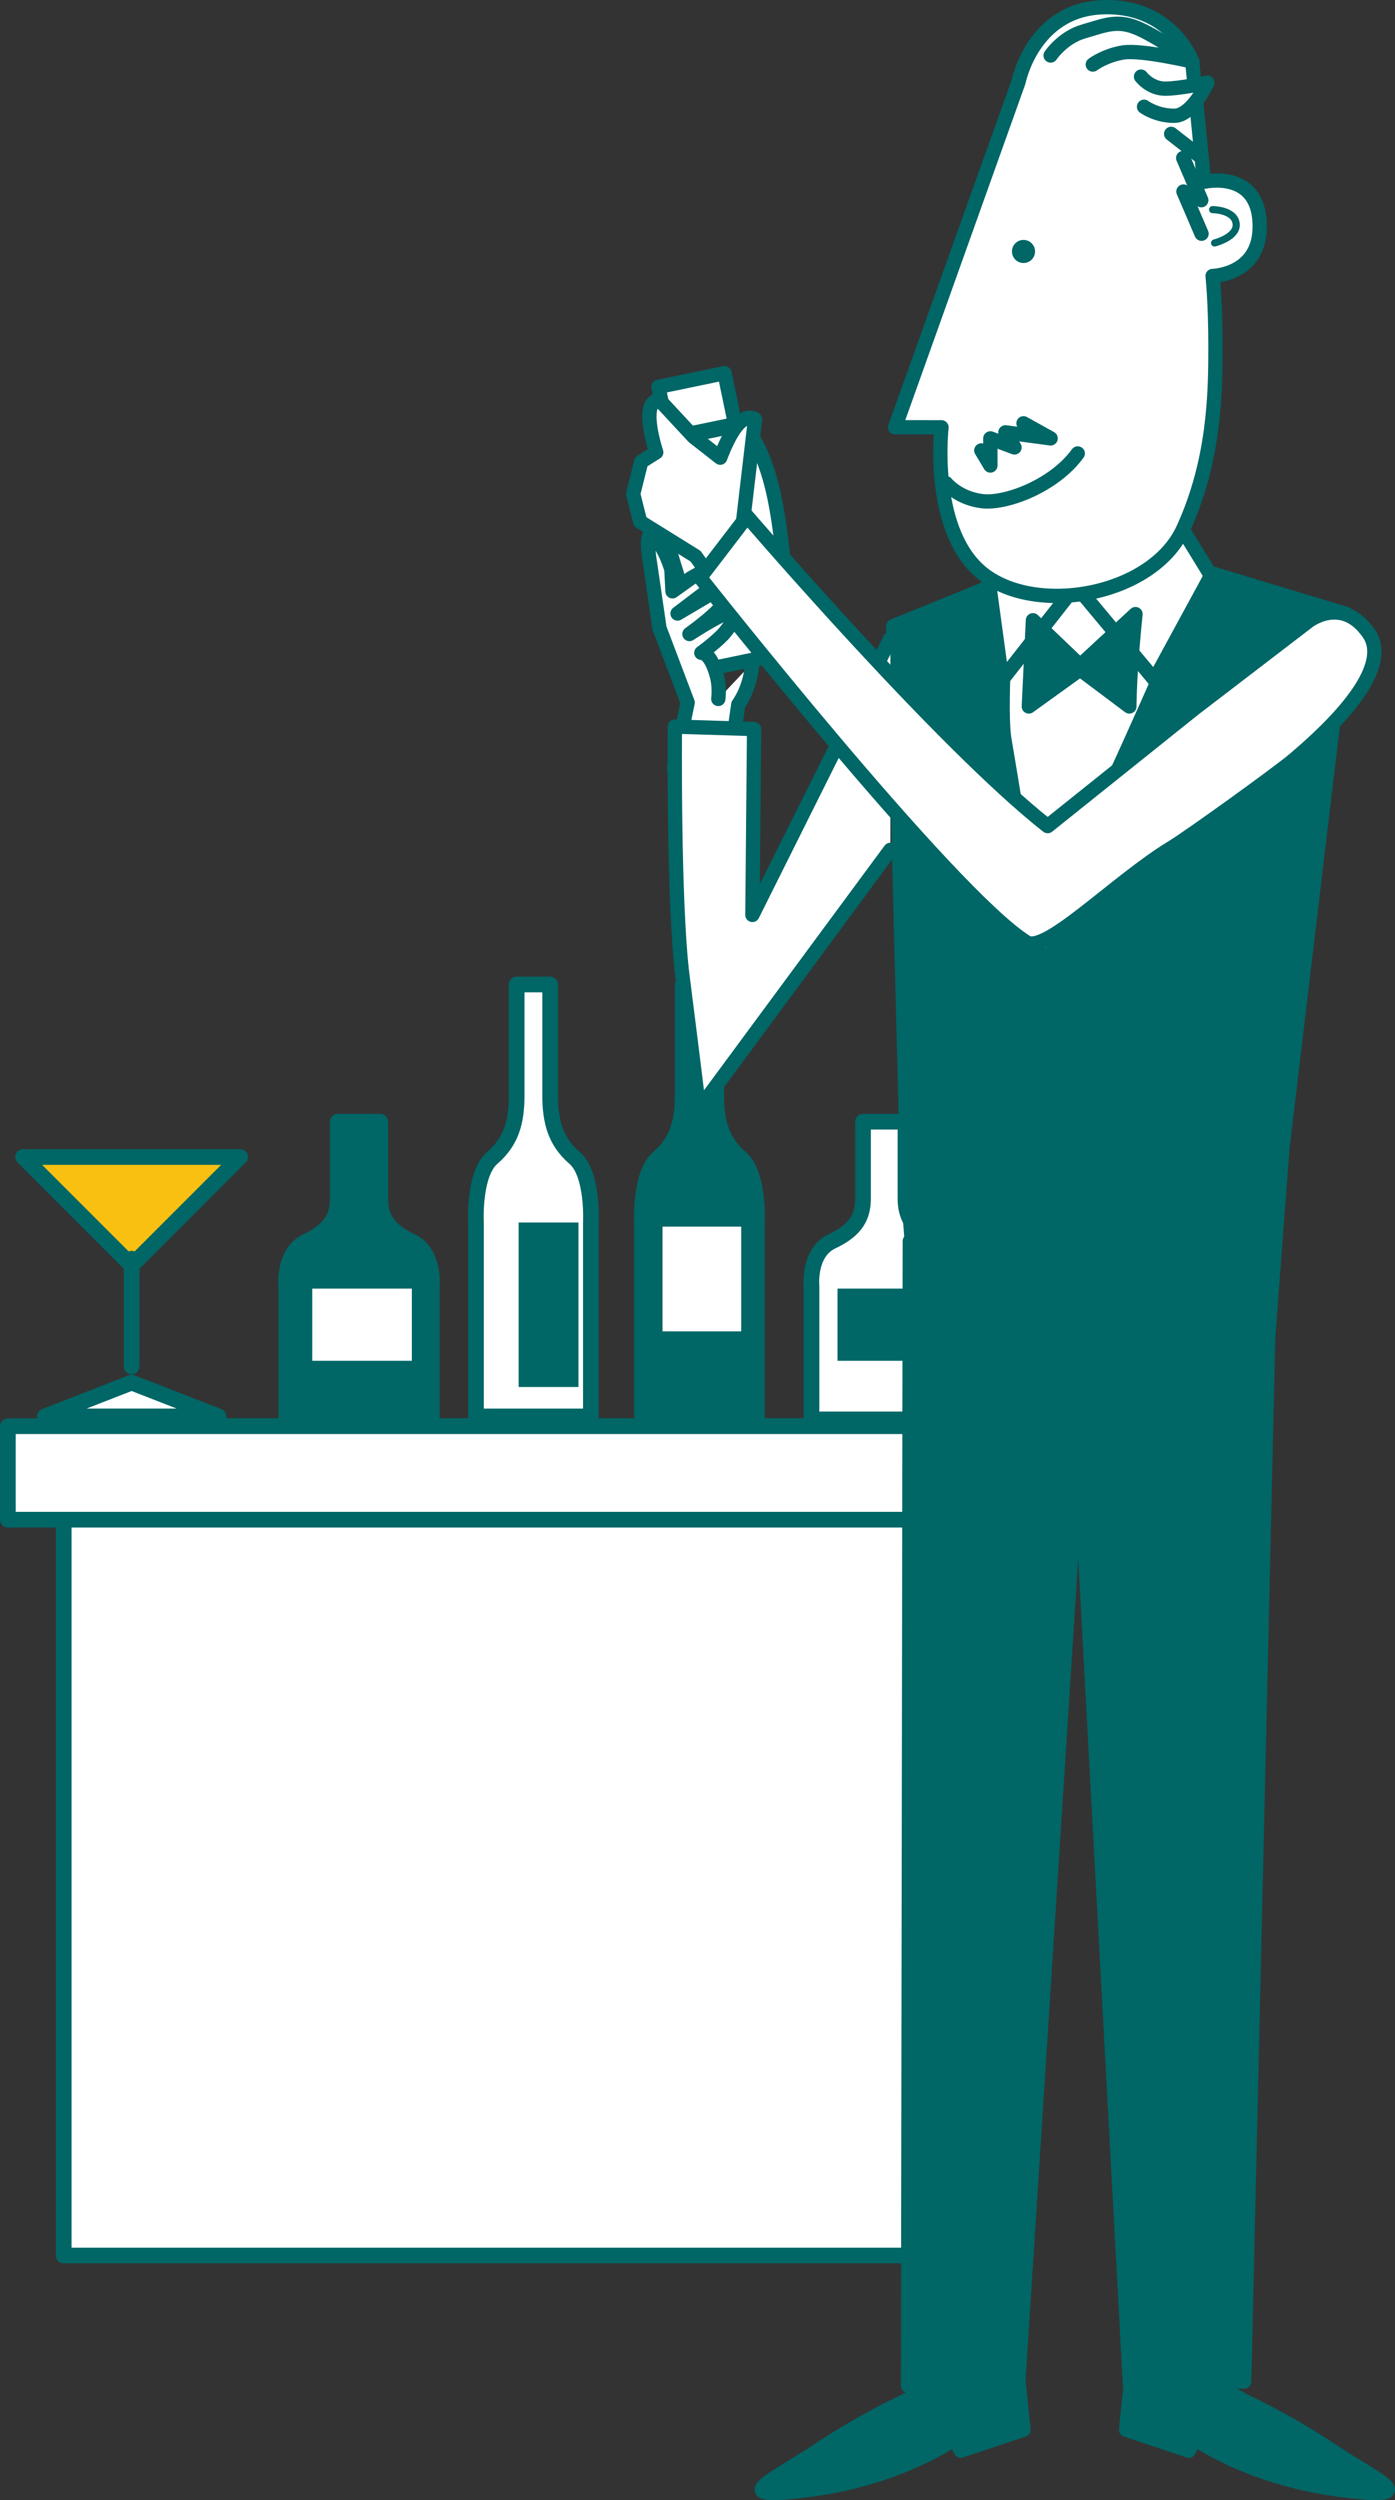 <?xml version="1.0" encoding="UTF-8"?>
<svg id="_レイヤー_1" data-name="レイヤー 1" xmlns="http://www.w3.org/2000/svg" viewBox="0 0 182.454 326.834">
  <rect x="0" y="0" width="182.454" height="326.834" fill="#333333" stroke="none"/>
  <defs>
    <style>
      .cls-1, .cls-2, .cls-3 {
        fill: #fff;
      }

      .cls-1, .cls-2, .cls-4, .cls-5, .cls-6, .cls-7, .cls-8 {
        stroke: #066;
        stroke-linecap: round;
        stroke-linejoin: round;
      }

      .cls-1, .cls-7, .cls-8 {
        stroke-width: 2.053px;
      }

      .cls-2, .cls-5, .cls-6 {
        stroke-width: 1.871px;
      }

      .cls-4 {
        stroke-width: .936px;
      }

      .cls-4, .cls-6 {
        fill: none;
      }

      .cls-5, .cls-8, .cls-9 {
        fill: #066;
      }

      .cls-7 {
        fill: #f9bf11;
      }
    </style>
  </defs>
  <g>
    <g>
      <rect class="cls-1" x="8.335" y="186.44" width="113.401" height="108.41"/>
      <rect class="cls-1" x="1.026" y="186.44" width="128.018" height="12.222"/>
    </g>
    <g>
      <path class="cls-1" d="M62.249,185.162v-25.239s-.355-6.417,2.129-8.556c2.484-2.139,3.193-4.706,3.193-8.128v-14.545h4.388s0,11.122,0,14.545c0,3.422.71,5.989,3.193,8.128,2.484,2.139,2.129,8.556,2.129,8.556v25.239h-15.032Z"/>
      <rect class="cls-9" x="67.834" y="159.81" width="7.823" height="21.508"/>
    </g>
    <g>
      <path class="cls-8" d="M83.967,185.162v-25.239s-.355-6.417,2.129-8.556c2.484-2.139,3.193-4.706,3.193-8.128v-14.545h4.388s0,11.122,0,14.545c0,3.422.71,5.989,3.193,8.128,2.484,2.139,2.129,8.556,2.129,8.556v25.239h-15.032Z"/>
      <rect class="cls-3" x="86.654" y="160.35" width="10.289" height="13.689"/>
    </g>
    <g>
      <path class="cls-8" d="M37.439,185.555v-17.397s-.449-4.423,2.695-5.897c3.144-1.474,4.043-3.243,4.043-5.602v-10.025h5.555s0,7.666,0,10.025c0,2.359.898,4.128,4.043,5.602,3.144,1.474,2.695,5.897,2.695,5.897v17.397h-19.03Z"/>
      <rect class="cls-3" x="40.841" y="168.453" width="13.026" height="9.436"/>
    </g>
    <g>
      <path class="cls-1" d="M106.136,185.555v-17.397s-.449-4.423,2.695-5.897c3.144-1.474,4.043-3.243,4.043-5.602v-10.025h5.555s0,7.666,0,10.025c0,2.359.898,4.128,4.043,5.602,3.144,1.474,2.695,5.897,2.695,5.897v17.397h-19.03Z"/>
      <rect class="cls-9" x="109.538" y="168.453" width="13.026" height="9.436"/>
    </g>
    <g>
      <polygon class="cls-7" points="31.405 151.247 17.216 165.435 3.028 151.247 31.405 151.247"/>
      <polygon class="cls-1" points="28.567 185.161 17.216 180.737 5.865 185.161 28.567 185.161"/>
      <line class="cls-1" x1="17.216" y1="164.542" x2="17.216" y2="178.62"/>
    </g>
  </g>
  <g>
    <g>
      <polygon class="cls-5" points="118.767 311.852 118.995 162.247 165.896 173.507 162.73 311.318 147.783 311.585 141.101 187.902 133.187 311.318 118.767 311.852"/>
      <path class="cls-5" d="M117.854,314.117s-5.078,2.343-10.936,6.249c-5.975,3.983-12.499,6.64-.781,5.078,11.717-1.562,18.748-6.64,18.748-6.64l.781,1.562,8.202-2.734-1.172-11.327-14.842,7.812Z"/>
      <path class="cls-5" d="M163.292,314.117s5.078,2.343,10.936,6.249c5.975,3.983,12.499,6.64.781,5.078-11.717-1.562-18.748-6.64-18.748-6.64l-.781,1.562-8.202-2.734,1.172-11.327,14.842,7.812Z"/>
    </g>
    <polygon class="cls-5" points="116.835 81.859 140.121 72.376 149.339 72.194 176.051 80.245 167.735 150.011 164.856 188.163 120.945 184.563 118.705 155.125 116.835 81.859"/>
    <path class="cls-2" d="M157.119,76.149s-10.167,23.192-12.39,27.64c-1.75,3.501-8.26,24.146-8.26,24.146,0,0-4.37-27.1-5.083-31.135-.696-3.936.323-15.592,0-20.333"/>
    <polyline class="cls-2" points="140.916 76.784 150.997 88.857 158.39 75.26 154.26 68.524"/>
    <polygon class="cls-2" points="140.281 77.102 131.067 88.857 129.161 74.878 135.04 73.518 140.281 77.102"/>
    <g>
      <path class="cls-2" d="M133.217,10.697l-16.141,45.157,6.063.007s-1.489,12.864,4.852,18.663c6.77,6.191,22.656,3.563,26.762-5.395,4.106-8.958,4.219-17.747,4.219-23.719s-.373-9.332-.373-9.332c0,0,5.957-.131,6.15-6.112.256-7.945-7.27-6.206-7.27-6.206l-1.544-15.717s-2.733-7.489-11.823-7.094c-9.064.394-10.895,9.746-10.895,9.746Z"/>
      <path class="cls-4" d="M158.598,27.404s2.819,0,3.076,1.794c.256,1.794-2.819,2.563-2.819,2.563"/>
      <path class="cls-6" d="M123.743,63.169s1.562,1.953,4.687,2.343,9.448-1.997,12.53-6.235"/>
      <circle class="cls-9" cx="133.866" cy="32.873" r="1.51"/>
      <path class="cls-2" d="M142.931,8.438s1.576-1.182,3.941-1.576c2.365-.394,9.064,1.182,9.064,1.182,0,0-4.335-3.153-7.094-4.335-2.759-1.182-4.335-.394-7.094.394-2.759.788-4.335,3.153-4.335,3.153"/>
      <path class="cls-2" d="M149.63,13.956s1.576,1.182,3.941,1.182,4.335-4.335,4.335-4.335c0,0-3.547.788-5.517.788s-3.153-1.576-3.153-1.576"/>
      <line class="cls-2" x1="153.177" y1="17.503" x2="156.724" y2="20.261"/>
      <line class="cls-2" x1="154.753" y1="20.656" x2="157.118" y2="26.173"/>
      <line class="cls-2" x1="154.786" y1="25.038" x2="157.151" y2="30.555"/>
      <polyline class="cls-6" points="128.349 58.883 129.531 60.854 129.531 57.307 132.684 58.489 131.502 56.518 137.413 57.307 133.866 55.336"/>
    </g>
    <g>
      <rect class="cls-2" x="86.721" y="49.608" width="8.823" height="6.807" transform="translate(-8.874 19.633) rotate(-11.729)"/>
      <path class="cls-2" d="M103.274,85.251l-10.445,2.169s-4.994-13.396-6.212-19.266c-1.219-5.87.031-10.503.031-10.503l10.445-2.169s2.643,2.075,4.21,9.623c1.567,7.547,1.971,20.147,1.971,20.147Z"/>
    </g>
    <path class="cls-2" d="M93.947,91.369s.227-1.561-.216-3.124c-.885-3.127-2.001-2.905-2.001-2.905,0,0,2.258-1.619,3.167-2.784.909-1.165,1.449-1.887.952-2.48-.497-.593-5.675,2.807-5.675,2.807,0,0,4.406-3.127,4.786-4.522.38-1.395.232-2.043.232-2.043l-6.573,3.884,3.809-2.897s3.053-2.354,3.123-3.557c.07-1.203-5.165,1.816-5.165,1.816l-2.43,1.736-.143-2.836s-.736-2.745-2.294-4.31c-1.386-1.393-.455,3.792-.455,3.792l1.19,8.177,3.683,9.716-1.76,8.611,7.345-1.093,1.045-7.279s1.589-2.037,1.822-5.41"/>
    <path class="cls-2" d="M116.453,111.096l-25.021,33.876s-.931-7.658-2.16-17.276c-1.228-9.618-1.002-32.712-1.002-32.712l10.36.319-.221,24.3,18.044-36.147"/>
    <path class="cls-2" d="M97.064,69.198l1.69-14.382s-1.215-1.063-2.885,1.519c-.922,1.425-1.67,3.493-1.67,3.493l-3.493-2.733-4.435-4.773c-2.724-.035-.442,6.805-.442,6.805l-1.964,1.236-1.05,4.213.915,3.632,7.244,4.5,4.048,5.687,6.611-2.605-4.568-6.591Z"/>
    <path class="cls-2" d="M171.098,81.232s4.448-3.495,7.943,1.589c2.307,3.355-.975,9.031-9.849,16.521-2.074,1.75-13.598,10.053-15.885,11.437-7.317,4.429-16.521,13.979-19.062,12.39-10.056-6.285-42.672-47.665-42.672-47.665l6.141-8.014s25.392,29.574,39.311,40.502l19.141-15.322,14.932-11.437Z"/>
    <path class="cls-5" d="M141.269,86.986l7.244-6.707s-.268,2.415-.537,6.171c-.268,3.756-.268,5.902-.268,5.902l-6.439-4.829-6.707,4.829.537-11.268,6.171,5.902Z"/>
  </g>
</svg>